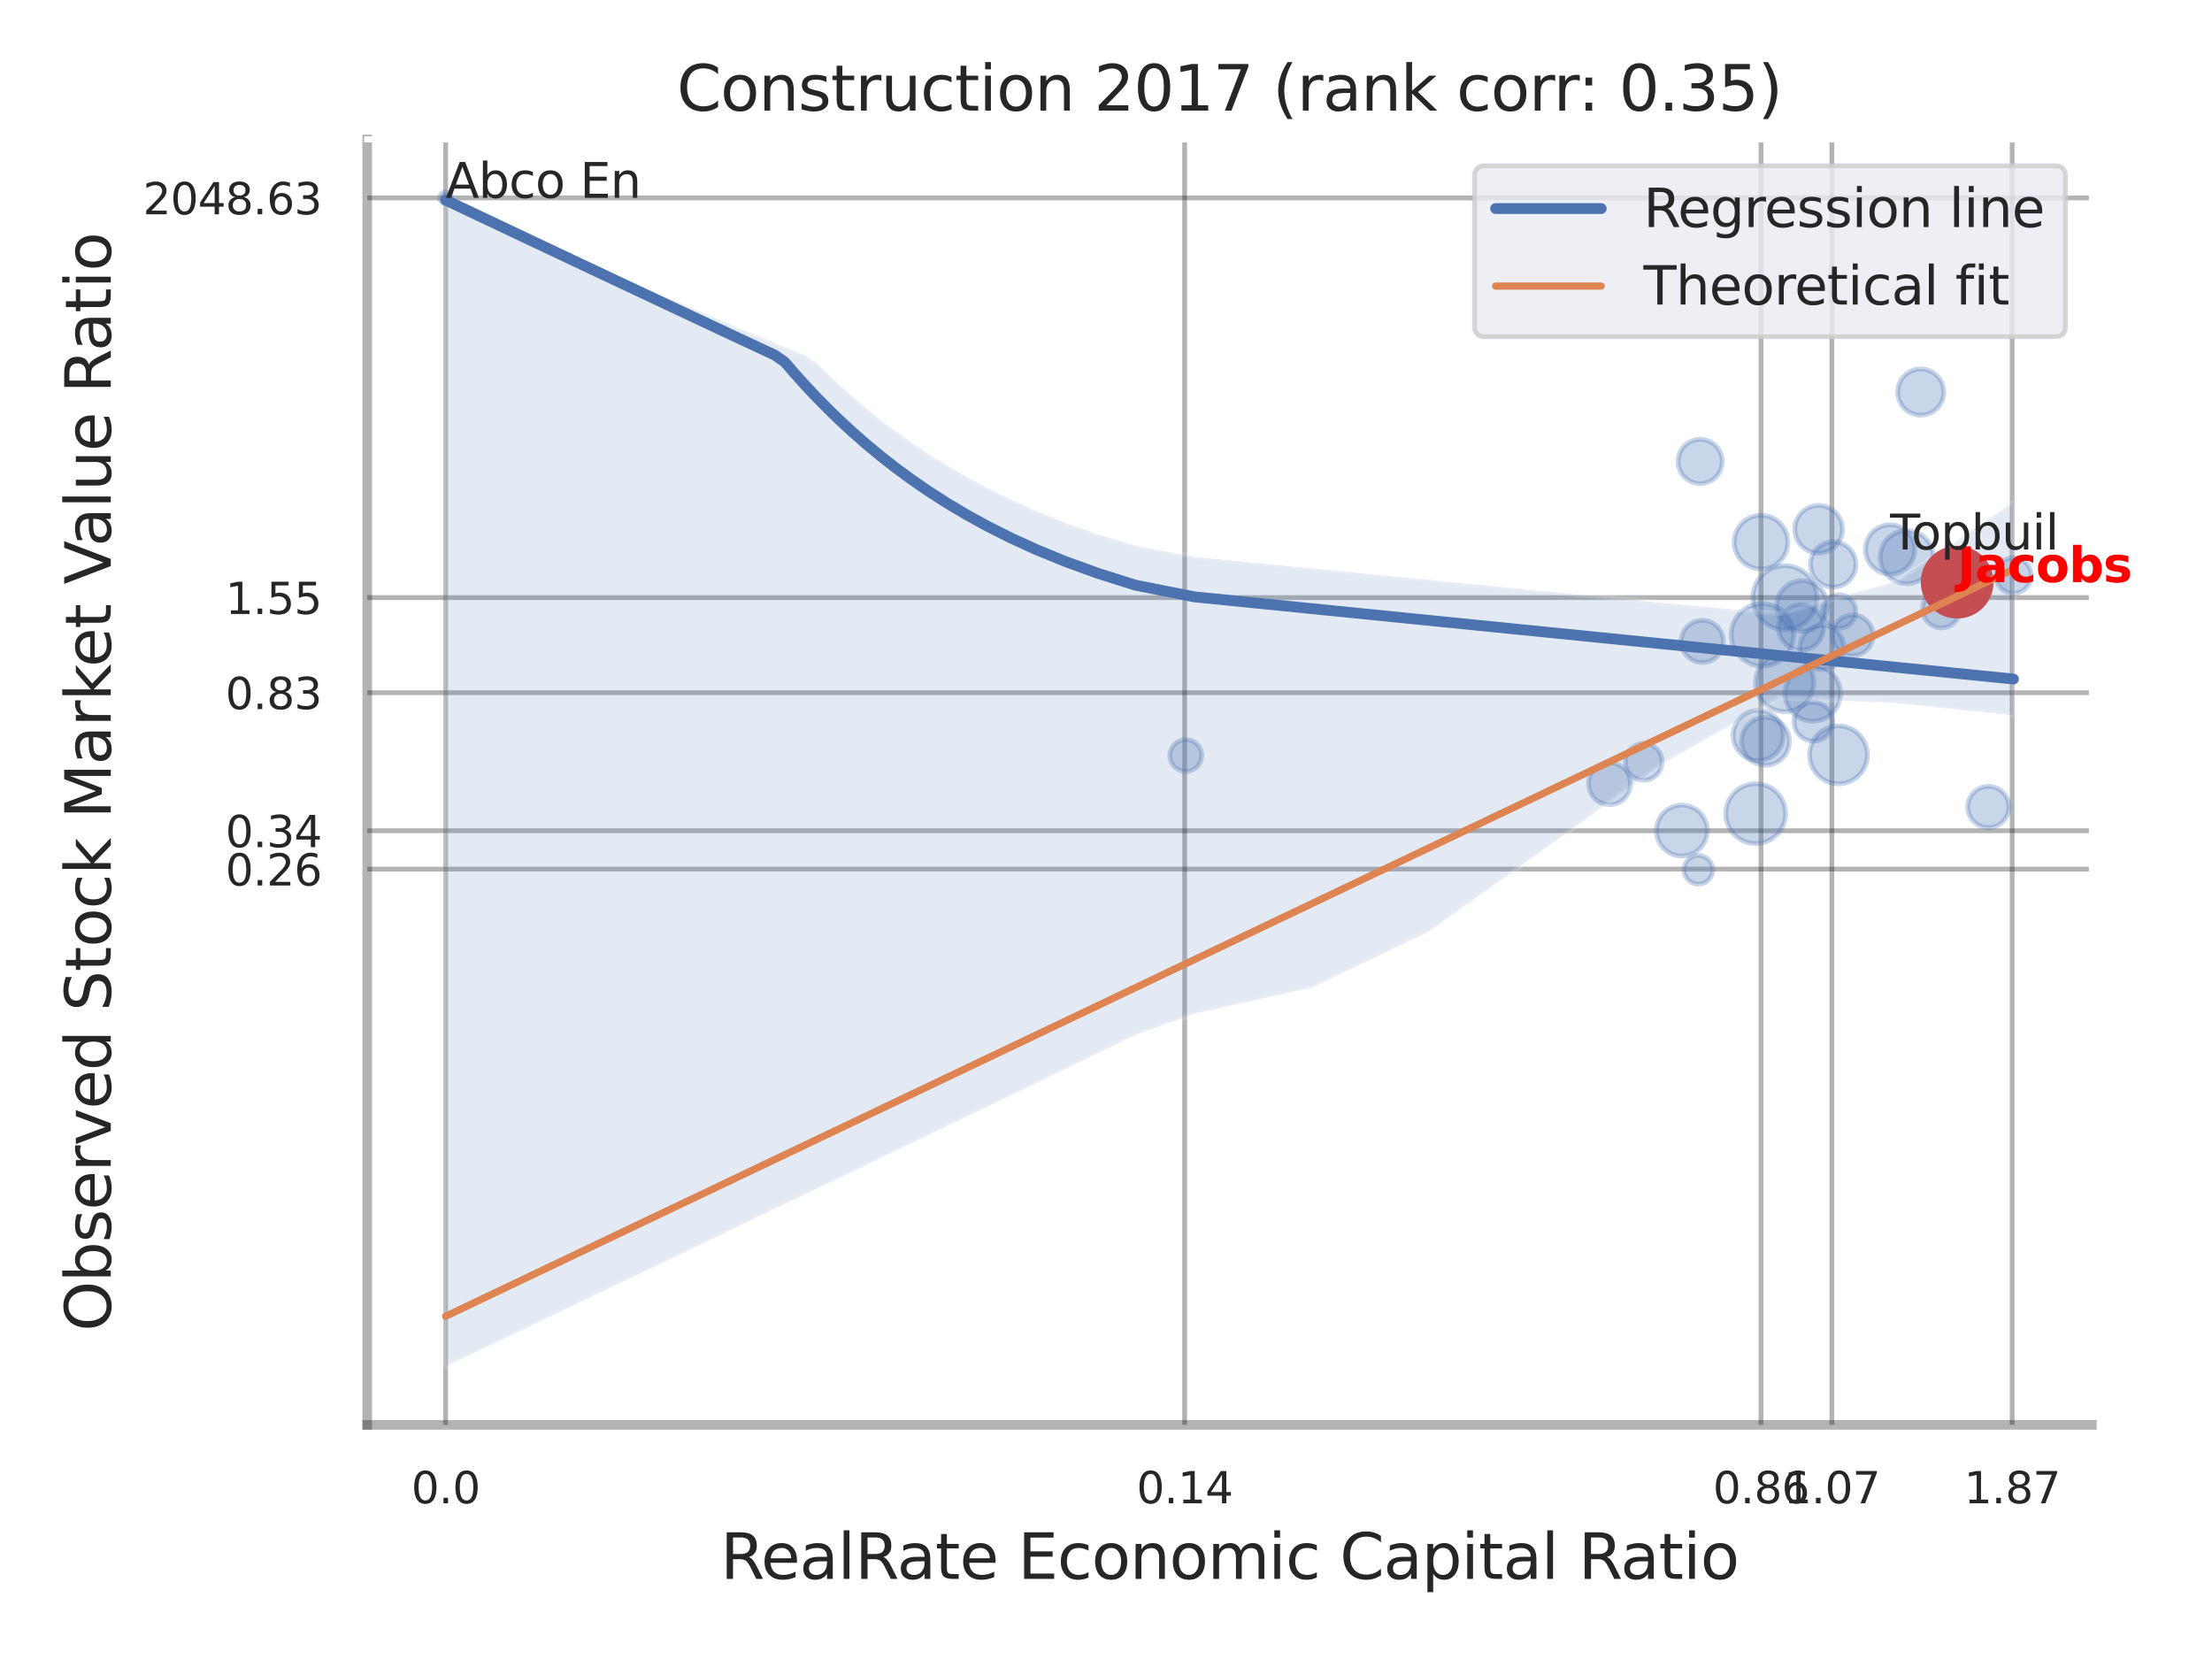 <?xml version="1.0" encoding="utf-8" standalone="no"?>
<!DOCTYPE svg PUBLIC "-//W3C//DTD SVG 1.1//EN"
  "http://www.w3.org/Graphics/SVG/1.1/DTD/svg11.dtd">
<svg xmlns:xlink="http://www.w3.org/1999/xlink" width="460.8pt" height="345.6pt" viewBox="0 0 460.8 345.6" xmlns="http://www.w3.org/2000/svg" version="1.1">
 <defs>
  <style type="text/css">*{stroke-linejoin: round; stroke-linecap: butt}</style>
 </defs>
 <g id="figure_1">
  <g id="patch_1">
   <path d="M 0 345.6 
L 460.8 345.6 
L 460.8 0 
L 0 0 
z
" style="fill: #ffffff"/>
  </g>
  <g id="axes_1">
   <g id="patch_2">
    <path d="M 76.5 296.82 
L 435.775 296.82 
L 435.775 29.04 
L 76.5 29.04 
z
" style="fill: #ffffff"/>
   </g>
   <g id="matplotlib.axis_1">
    <g id="xtick_1">
     <g id="line2d_1">
      <path d="M 92.831 296.82 
L 92.831 29.04 
" clip-path="url(#p83aba4b1ed)" style="fill: none; stroke: #000000; stroke-opacity: 0.3; stroke-linecap: round"/>
     </g>
     <g id="text_1">
      <!-- 0.0 -->
      <g style="fill: #262626" transform="translate(85.675 313.159) scale(0.09 -0.09)">
       <defs>
        <path id="DejaVuSans-30" d="M 2034 4250 
Q 1547 4250 1301 3770 
Q 1056 3291 1056 2328 
Q 1056 1369 1301 889 
Q 1547 409 2034 409 
Q 2525 409 2770 889 
Q 3016 1369 3016 2328 
Q 3016 3291 2770 3770 
Q 2525 4250 2034 4250 
z
M 2034 4750 
Q 2819 4750 3233 4129 
Q 3647 3509 3647 2328 
Q 3647 1150 3233 529 
Q 2819 -91 2034 -91 
Q 1250 -91 836 529 
Q 422 1150 422 2328 
Q 422 3509 836 4129 
Q 1250 4750 2034 4750 
z
" transform="scale(0.016)"/>
        <path id="DejaVuSans-2e" d="M 684 794 
L 1344 794 
L 1344 0 
L 684 0 
L 684 794 
z
" transform="scale(0.016)"/>
       </defs>
       <use xlink:href="#DejaVuSans-30"/>
       <use xlink:href="#DejaVuSans-2e" x="63.623"/>
       <use xlink:href="#DejaVuSans-30" x="95.41"/>
      </g>
     </g>
    </g>
    <g id="xtick_2">
     <g id="line2d_2">
      <path d="M 246.787 296.82 
L 246.787 29.04 
" clip-path="url(#p83aba4b1ed)" style="fill: none; stroke: #000000; stroke-opacity: 0.3; stroke-linecap: round"/>
     </g>
     <g id="text_2">
      <!-- 0.14 -->
      <g style="fill: #262626" transform="translate(236.767 313.159) scale(0.09 -0.09)">
       <defs>
        <path id="DejaVuSans-31" d="M 794 531 
L 1825 531 
L 1825 4091 
L 703 3866 
L 703 4441 
L 1819 4666 
L 2450 4666 
L 2450 531 
L 3481 531 
L 3481 0 
L 794 0 
L 794 531 
z
" transform="scale(0.016)"/>
        <path id="DejaVuSans-34" d="M 2419 4116 
L 825 1625 
L 2419 1625 
L 2419 4116 
z
M 2253 4666 
L 3047 4666 
L 3047 1625 
L 3713 1625 
L 3713 1100 
L 3047 1100 
L 3047 0 
L 2419 0 
L 2419 1100 
L 313 1100 
L 313 1709 
L 2253 4666 
z
" transform="scale(0.016)"/>
       </defs>
       <use xlink:href="#DejaVuSans-30"/>
       <use xlink:href="#DejaVuSans-2e" x="63.623"/>
       <use xlink:href="#DejaVuSans-31" x="95.41"/>
       <use xlink:href="#DejaVuSans-34" x="159.033"/>
      </g>
     </g>
    </g>
    <g id="xtick_3">
     <g id="line2d_3">
      <path d="M 366.852 296.82 
L 366.852 29.04 
" clip-path="url(#p83aba4b1ed)" style="fill: none; stroke: #000000; stroke-opacity: 0.3; stroke-linecap: round"/>
     </g>
     <g id="text_3">
      <!-- 0.86 -->
      <g style="fill: #262626" transform="translate(356.832 313.159) scale(0.09 -0.09)">
       <defs>
        <path id="DejaVuSans-38" d="M 2034 2216 
Q 1584 2216 1326 1975 
Q 1069 1734 1069 1313 
Q 1069 891 1326 650 
Q 1584 409 2034 409 
Q 2484 409 2743 651 
Q 3003 894 3003 1313 
Q 3003 1734 2745 1975 
Q 2488 2216 2034 2216 
z
M 1403 2484 
Q 997 2584 770 2862 
Q 544 3141 544 3541 
Q 544 4100 942 4425 
Q 1341 4750 2034 4750 
Q 2731 4750 3128 4425 
Q 3525 4100 3525 3541 
Q 3525 3141 3298 2862 
Q 3072 2584 2669 2484 
Q 3125 2378 3379 2068 
Q 3634 1759 3634 1313 
Q 3634 634 3220 271 
Q 2806 -91 2034 -91 
Q 1263 -91 848 271 
Q 434 634 434 1313 
Q 434 1759 690 2068 
Q 947 2378 1403 2484 
z
M 1172 3481 
Q 1172 3119 1398 2916 
Q 1625 2713 2034 2713 
Q 2441 2713 2670 2916 
Q 2900 3119 2900 3481 
Q 2900 3844 2670 4047 
Q 2441 4250 2034 4250 
Q 1625 4250 1398 4047 
Q 1172 3844 1172 3481 
z
" transform="scale(0.016)"/>
        <path id="DejaVuSans-36" d="M 2113 2584 
Q 1688 2584 1439 2293 
Q 1191 2003 1191 1497 
Q 1191 994 1439 701 
Q 1688 409 2113 409 
Q 2538 409 2786 701 
Q 3034 994 3034 1497 
Q 3034 2003 2786 2293 
Q 2538 2584 2113 2584 
z
M 3366 4563 
L 3366 3988 
Q 3128 4100 2886 4159 
Q 2644 4219 2406 4219 
Q 1781 4219 1451 3797 
Q 1122 3375 1075 2522 
Q 1259 2794 1537 2939 
Q 1816 3084 2150 3084 
Q 2853 3084 3261 2657 
Q 3669 2231 3669 1497 
Q 3669 778 3244 343 
Q 2819 -91 2113 -91 
Q 1303 -91 875 529 
Q 447 1150 447 2328 
Q 447 3434 972 4092 
Q 1497 4750 2381 4750 
Q 2619 4750 2861 4703 
Q 3103 4656 3366 4563 
z
" transform="scale(0.016)"/>
       </defs>
       <use xlink:href="#DejaVuSans-30"/>
       <use xlink:href="#DejaVuSans-2e" x="63.623"/>
       <use xlink:href="#DejaVuSans-38" x="95.41"/>
       <use xlink:href="#DejaVuSans-36" x="159.033"/>
      </g>
     </g>
    </g>
    <g id="xtick_4">
     <g id="line2d_4">
      <path d="M 381.609 296.82 
L 381.609 29.04 
" clip-path="url(#p83aba4b1ed)" style="fill: none; stroke: #000000; stroke-opacity: 0.3; stroke-linecap: round"/>
     </g>
     <g id="text_4">
      <!-- 1.07 -->
      <g style="fill: #262626" transform="translate(371.589 313.159) scale(0.09 -0.09)">
       <defs>
        <path id="DejaVuSans-37" d="M 525 4666 
L 3525 4666 
L 3525 4397 
L 1831 0 
L 1172 0 
L 2766 4134 
L 525 4134 
L 525 4666 
z
" transform="scale(0.016)"/>
       </defs>
       <use xlink:href="#DejaVuSans-31"/>
       <use xlink:href="#DejaVuSans-2e" x="63.623"/>
       <use xlink:href="#DejaVuSans-30" x="95.41"/>
       <use xlink:href="#DejaVuSans-37" x="159.033"/>
      </g>
     </g>
    </g>
    <g id="xtick_5">
     <g id="line2d_5">
      <path d="M 419.171 296.82 
L 419.171 29.04 
" clip-path="url(#p83aba4b1ed)" style="fill: none; stroke: #000000; stroke-opacity: 0.3; stroke-linecap: round"/>
     </g>
     <g id="text_5">
      <!-- 1.87 -->
      <g style="fill: #262626" transform="translate(409.151 313.159) scale(0.09 -0.09)">
       <use xlink:href="#DejaVuSans-31"/>
       <use xlink:href="#DejaVuSans-2e" x="63.623"/>
       <use xlink:href="#DejaVuSans-38" x="95.41"/>
       <use xlink:href="#DejaVuSans-37" x="159.033"/>
      </g>
     </g>
    </g>
    <g id="xtick_6"/>
    <g id="xtick_7"/>
    <g id="xtick_8"/>
    <g id="text_6">
     <!-- RealRate Economic Capital Ratio -->
     <g style="fill: #262626" transform="translate(150.084 328.908) scale(0.13 -0.13)">
      <defs>
       <path id="DejaVuSans-52" d="M 2841 2188 
Q 3044 2119 3236 1894 
Q 3428 1669 3622 1275 
L 4263 0 
L 3584 0 
L 2988 1197 
Q 2756 1666 2539 1819 
Q 2322 1972 1947 1972 
L 1259 1972 
L 1259 0 
L 628 0 
L 628 4666 
L 2053 4666 
Q 2853 4666 3247 4331 
Q 3641 3997 3641 3322 
Q 3641 2881 3436 2590 
Q 3231 2300 2841 2188 
z
M 1259 4147 
L 1259 2491 
L 2053 2491 
Q 2509 2491 2742 2702 
Q 2975 2913 2975 3322 
Q 2975 3731 2742 3939 
Q 2509 4147 2053 4147 
L 1259 4147 
z
" transform="scale(0.016)"/>
       <path id="DejaVuSans-65" d="M 3597 1894 
L 3597 1613 
L 953 1613 
Q 991 1019 1311 708 
Q 1631 397 2203 397 
Q 2534 397 2845 478 
Q 3156 559 3463 722 
L 3463 178 
Q 3153 47 2828 -22 
Q 2503 -91 2169 -91 
Q 1331 -91 842 396 
Q 353 884 353 1716 
Q 353 2575 817 3079 
Q 1281 3584 2069 3584 
Q 2775 3584 3186 3129 
Q 3597 2675 3597 1894 
z
M 3022 2063 
Q 3016 2534 2758 2815 
Q 2500 3097 2075 3097 
Q 1594 3097 1305 2825 
Q 1016 2553 972 2059 
L 3022 2063 
z
" transform="scale(0.016)"/>
       <path id="DejaVuSans-61" d="M 2194 1759 
Q 1497 1759 1228 1600 
Q 959 1441 959 1056 
Q 959 750 1161 570 
Q 1363 391 1709 391 
Q 2188 391 2477 730 
Q 2766 1069 2766 1631 
L 2766 1759 
L 2194 1759 
z
M 3341 1997 
L 3341 0 
L 2766 0 
L 2766 531 
Q 2569 213 2275 61 
Q 1981 -91 1556 -91 
Q 1019 -91 701 211 
Q 384 513 384 1019 
Q 384 1609 779 1909 
Q 1175 2209 1959 2209 
L 2766 2209 
L 2766 2266 
Q 2766 2663 2505 2880 
Q 2244 3097 1772 3097 
Q 1472 3097 1187 3025 
Q 903 2953 641 2809 
L 641 3341 
Q 956 3463 1253 3523 
Q 1550 3584 1831 3584 
Q 2591 3584 2966 3190 
Q 3341 2797 3341 1997 
z
" transform="scale(0.016)"/>
       <path id="DejaVuSans-6c" d="M 603 4863 
L 1178 4863 
L 1178 0 
L 603 0 
L 603 4863 
z
" transform="scale(0.016)"/>
       <path id="DejaVuSans-74" d="M 1172 4494 
L 1172 3500 
L 2356 3500 
L 2356 3053 
L 1172 3053 
L 1172 1153 
Q 1172 725 1289 603 
Q 1406 481 1766 481 
L 2356 481 
L 2356 0 
L 1766 0 
Q 1100 0 847 248 
Q 594 497 594 1153 
L 594 3053 
L 172 3053 
L 172 3500 
L 594 3500 
L 594 4494 
L 1172 4494 
z
" transform="scale(0.016)"/>
       <path id="DejaVuSans-20" transform="scale(0.016)"/>
       <path id="DejaVuSans-45" d="M 628 4666 
L 3578 4666 
L 3578 4134 
L 1259 4134 
L 1259 2753 
L 3481 2753 
L 3481 2222 
L 1259 2222 
L 1259 531 
L 3634 531 
L 3634 0 
L 628 0 
L 628 4666 
z
" transform="scale(0.016)"/>
       <path id="DejaVuSans-63" d="M 3122 3366 
L 3122 2828 
Q 2878 2963 2633 3030 
Q 2388 3097 2138 3097 
Q 1578 3097 1268 2742 
Q 959 2388 959 1747 
Q 959 1106 1268 751 
Q 1578 397 2138 397 
Q 2388 397 2633 464 
Q 2878 531 3122 666 
L 3122 134 
Q 2881 22 2623 -34 
Q 2366 -91 2075 -91 
Q 1284 -91 818 406 
Q 353 903 353 1747 
Q 353 2603 823 3093 
Q 1294 3584 2113 3584 
Q 2378 3584 2631 3529 
Q 2884 3475 3122 3366 
z
" transform="scale(0.016)"/>
       <path id="DejaVuSans-6f" d="M 1959 3097 
Q 1497 3097 1228 2736 
Q 959 2375 959 1747 
Q 959 1119 1226 758 
Q 1494 397 1959 397 
Q 2419 397 2687 759 
Q 2956 1122 2956 1747 
Q 2956 2369 2687 2733 
Q 2419 3097 1959 3097 
z
M 1959 3584 
Q 2709 3584 3137 3096 
Q 3566 2609 3566 1747 
Q 3566 888 3137 398 
Q 2709 -91 1959 -91 
Q 1206 -91 779 398 
Q 353 888 353 1747 
Q 353 2609 779 3096 
Q 1206 3584 1959 3584 
z
" transform="scale(0.016)"/>
       <path id="DejaVuSans-6e" d="M 3513 2113 
L 3513 0 
L 2938 0 
L 2938 2094 
Q 2938 2591 2744 2837 
Q 2550 3084 2163 3084 
Q 1697 3084 1428 2787 
Q 1159 2491 1159 1978 
L 1159 0 
L 581 0 
L 581 3500 
L 1159 3500 
L 1159 2956 
Q 1366 3272 1645 3428 
Q 1925 3584 2291 3584 
Q 2894 3584 3203 3211 
Q 3513 2838 3513 2113 
z
" transform="scale(0.016)"/>
       <path id="DejaVuSans-6d" d="M 3328 2828 
Q 3544 3216 3844 3400 
Q 4144 3584 4550 3584 
Q 5097 3584 5394 3201 
Q 5691 2819 5691 2113 
L 5691 0 
L 5113 0 
L 5113 2094 
Q 5113 2597 4934 2840 
Q 4756 3084 4391 3084 
Q 3944 3084 3684 2787 
Q 3425 2491 3425 1978 
L 3425 0 
L 2847 0 
L 2847 2094 
Q 2847 2600 2669 2842 
Q 2491 3084 2119 3084 
Q 1678 3084 1418 2786 
Q 1159 2488 1159 1978 
L 1159 0 
L 581 0 
L 581 3500 
L 1159 3500 
L 1159 2956 
Q 1356 3278 1631 3431 
Q 1906 3584 2284 3584 
Q 2666 3584 2933 3390 
Q 3200 3197 3328 2828 
z
" transform="scale(0.016)"/>
       <path id="DejaVuSans-69" d="M 603 3500 
L 1178 3500 
L 1178 0 
L 603 0 
L 603 3500 
z
M 603 4863 
L 1178 4863 
L 1178 4134 
L 603 4134 
L 603 4863 
z
" transform="scale(0.016)"/>
       <path id="DejaVuSans-43" d="M 4122 4306 
L 4122 3641 
Q 3803 3938 3442 4084 
Q 3081 4231 2675 4231 
Q 1875 4231 1450 3742 
Q 1025 3253 1025 2328 
Q 1025 1406 1450 917 
Q 1875 428 2675 428 
Q 3081 428 3442 575 
Q 3803 722 4122 1019 
L 4122 359 
Q 3791 134 3420 21 
Q 3050 -91 2638 -91 
Q 1578 -91 968 557 
Q 359 1206 359 2328 
Q 359 3453 968 4101 
Q 1578 4750 2638 4750 
Q 3056 4750 3426 4639 
Q 3797 4528 4122 4306 
z
" transform="scale(0.016)"/>
       <path id="DejaVuSans-70" d="M 1159 525 
L 1159 -1331 
L 581 -1331 
L 581 3500 
L 1159 3500 
L 1159 2969 
Q 1341 3281 1617 3432 
Q 1894 3584 2278 3584 
Q 2916 3584 3314 3078 
Q 3713 2572 3713 1747 
Q 3713 922 3314 415 
Q 2916 -91 2278 -91 
Q 1894 -91 1617 61 
Q 1341 213 1159 525 
z
M 3116 1747 
Q 3116 2381 2855 2742 
Q 2594 3103 2138 3103 
Q 1681 3103 1420 2742 
Q 1159 2381 1159 1747 
Q 1159 1113 1420 752 
Q 1681 391 2138 391 
Q 2594 391 2855 752 
Q 3116 1113 3116 1747 
z
" transform="scale(0.016)"/>
      </defs>
      <use xlink:href="#DejaVuSans-52"/>
      <use xlink:href="#DejaVuSans-65" x="64.982"/>
      <use xlink:href="#DejaVuSans-61" x="126.506"/>
      <use xlink:href="#DejaVuSans-6c" x="187.785"/>
      <use xlink:href="#DejaVuSans-52" x="215.568"/>
      <use xlink:href="#DejaVuSans-61" x="282.801"/>
      <use xlink:href="#DejaVuSans-74" x="344.08"/>
      <use xlink:href="#DejaVuSans-65" x="383.289"/>
      <use xlink:href="#DejaVuSans-20" x="444.812"/>
      <use xlink:href="#DejaVuSans-45" x="476.6"/>
      <use xlink:href="#DejaVuSans-63" x="539.783"/>
      <use xlink:href="#DejaVuSans-6f" x="594.764"/>
      <use xlink:href="#DejaVuSans-6e" x="655.945"/>
      <use xlink:href="#DejaVuSans-6f" x="719.324"/>
      <use xlink:href="#DejaVuSans-6d" x="780.506"/>
      <use xlink:href="#DejaVuSans-69" x="877.918"/>
      <use xlink:href="#DejaVuSans-63" x="905.701"/>
      <use xlink:href="#DejaVuSans-20" x="960.682"/>
      <use xlink:href="#DejaVuSans-43" x="992.469"/>
      <use xlink:href="#DejaVuSans-61" x="1062.293"/>
      <use xlink:href="#DejaVuSans-70" x="1123.572"/>
      <use xlink:href="#DejaVuSans-69" x="1187.049"/>
      <use xlink:href="#DejaVuSans-74" x="1214.832"/>
      <use xlink:href="#DejaVuSans-61" x="1254.041"/>
      <use xlink:href="#DejaVuSans-6c" x="1315.32"/>
      <use xlink:href="#DejaVuSans-20" x="1343.104"/>
      <use xlink:href="#DejaVuSans-52" x="1374.891"/>
      <use xlink:href="#DejaVuSans-61" x="1442.123"/>
      <use xlink:href="#DejaVuSans-74" x="1503.402"/>
      <use xlink:href="#DejaVuSans-69" x="1542.611"/>
      <use xlink:href="#DejaVuSans-6f" x="1570.395"/>
     </g>
    </g>
   </g>
   <g id="matplotlib.axis_2">
    <g id="ytick_1">
     <g id="line2d_6">
      <path d="M 76.5 181.049 
L 435.775 181.049 
" clip-path="url(#p83aba4b1ed)" style="fill: none; stroke: #000000; stroke-opacity: 0.3; stroke-linecap: round"/>
     </g>
     <g id="text_7">
      <!-- 0.26 -->
      <g style="fill: #262626" transform="translate(46.961 184.468) scale(0.09 -0.09)">
       <defs>
        <path id="DejaVuSans-32" d="M 1228 531 
L 3431 531 
L 3431 0 
L 469 0 
L 469 531 
Q 828 903 1448 1529 
Q 2069 2156 2228 2338 
Q 2531 2678 2651 2914 
Q 2772 3150 2772 3378 
Q 2772 3750 2511 3984 
Q 2250 4219 1831 4219 
Q 1534 4219 1204 4116 
Q 875 4013 500 3803 
L 500 4441 
Q 881 4594 1212 4672 
Q 1544 4750 1819 4750 
Q 2544 4750 2975 4387 
Q 3406 4025 3406 3419 
Q 3406 3131 3298 2873 
Q 3191 2616 2906 2266 
Q 2828 2175 2409 1742 
Q 1991 1309 1228 531 
z
" transform="scale(0.016)"/>
       </defs>
       <use xlink:href="#DejaVuSans-30"/>
       <use xlink:href="#DejaVuSans-2e" x="63.623"/>
       <use xlink:href="#DejaVuSans-32" x="95.41"/>
       <use xlink:href="#DejaVuSans-36" x="159.033"/>
      </g>
     </g>
    </g>
    <g id="ytick_2">
     <g id="line2d_7">
      <path d="M 76.5 173.06 
L 435.775 173.06 
" clip-path="url(#p83aba4b1ed)" style="fill: none; stroke: #000000; stroke-opacity: 0.3; stroke-linecap: round"/>
     </g>
     <g id="text_8">
      <!-- 0.34 -->
      <g style="fill: #262626" transform="translate(46.961 176.48) scale(0.09 -0.09)">
       <defs>
        <path id="DejaVuSans-33" d="M 2597 2516 
Q 3050 2419 3304 2112 
Q 3559 1806 3559 1356 
Q 3559 666 3084 287 
Q 2609 -91 1734 -91 
Q 1441 -91 1130 -33 
Q 819 25 488 141 
L 488 750 
Q 750 597 1062 519 
Q 1375 441 1716 441 
Q 2309 441 2620 675 
Q 2931 909 2931 1356 
Q 2931 1769 2642 2001 
Q 2353 2234 1838 2234 
L 1294 2234 
L 1294 2753 
L 1863 2753 
Q 2328 2753 2575 2939 
Q 2822 3125 2822 3475 
Q 2822 3834 2567 4026 
Q 2313 4219 1838 4219 
Q 1578 4219 1281 4162 
Q 984 4106 628 3988 
L 628 4550 
Q 988 4650 1302 4700 
Q 1616 4750 1894 4750 
Q 2613 4750 3031 4423 
Q 3450 4097 3450 3541 
Q 3450 3153 3228 2886 
Q 3006 2619 2597 2516 
z
" transform="scale(0.016)"/>
       </defs>
       <use xlink:href="#DejaVuSans-30"/>
       <use xlink:href="#DejaVuSans-2e" x="63.623"/>
       <use xlink:href="#DejaVuSans-33" x="95.41"/>
       <use xlink:href="#DejaVuSans-34" x="159.033"/>
      </g>
     </g>
    </g>
    <g id="ytick_3">
     <g id="line2d_8">
      <path d="M 76.5 144.302 
L 435.775 144.302 
" clip-path="url(#p83aba4b1ed)" style="fill: none; stroke: #000000; stroke-opacity: 0.3; stroke-linecap: round"/>
     </g>
     <g id="text_9">
      <!-- 0.83 -->
      <g style="fill: #262626" transform="translate(46.961 147.721) scale(0.09 -0.09)">
       <use xlink:href="#DejaVuSans-30"/>
       <use xlink:href="#DejaVuSans-2e" x="63.623"/>
       <use xlink:href="#DejaVuSans-38" x="95.41"/>
       <use xlink:href="#DejaVuSans-33" x="159.033"/>
      </g>
     </g>
    </g>
    <g id="ytick_4">
     <g id="line2d_9">
      <path d="M 76.5 124.49 
L 435.775 124.49 
" clip-path="url(#p83aba4b1ed)" style="fill: none; stroke: #000000; stroke-opacity: 0.3; stroke-linecap: round"/>
     </g>
     <g id="text_10">
      <!-- 1.55 -->
      <g style="fill: #262626" transform="translate(46.961 127.909) scale(0.09 -0.09)">
       <defs>
        <path id="DejaVuSans-35" d="M 691 4666 
L 3169 4666 
L 3169 4134 
L 1269 4134 
L 1269 2991 
Q 1406 3038 1543 3061 
Q 1681 3084 1819 3084 
Q 2600 3084 3056 2656 
Q 3513 2228 3513 1497 
Q 3513 744 3044 326 
Q 2575 -91 1722 -91 
Q 1428 -91 1123 -41 
Q 819 9 494 109 
L 494 744 
Q 775 591 1075 516 
Q 1375 441 1709 441 
Q 2250 441 2565 725 
Q 2881 1009 2881 1497 
Q 2881 1984 2565 2268 
Q 2250 2553 1709 2553 
Q 1456 2553 1204 2497 
Q 953 2441 691 2322 
L 691 4666 
z
" transform="scale(0.016)"/>
       </defs>
       <use xlink:href="#DejaVuSans-31"/>
       <use xlink:href="#DejaVuSans-2e" x="63.623"/>
       <use xlink:href="#DejaVuSans-35" x="95.41"/>
       <use xlink:href="#DejaVuSans-35" x="159.033"/>
      </g>
     </g>
    </g>
    <g id="ytick_5">
     <g id="line2d_10">
      <path d="M 76.5 41.228 
L 435.775 41.228 
" clip-path="url(#p83aba4b1ed)" style="fill: none; stroke: #000000; stroke-opacity: 0.3; stroke-linecap: round"/>
     </g>
     <g id="text_11">
      <!-- 2048.63 -->
      <g style="fill: #262626" transform="translate(29.782 44.647) scale(0.09 -0.09)">
       <use xlink:href="#DejaVuSans-32"/>
       <use xlink:href="#DejaVuSans-30" x="63.623"/>
       <use xlink:href="#DejaVuSans-34" x="127.246"/>
       <use xlink:href="#DejaVuSans-38" x="190.869"/>
       <use xlink:href="#DejaVuSans-2e" x="254.492"/>
       <use xlink:href="#DejaVuSans-36" x="286.279"/>
       <use xlink:href="#DejaVuSans-33" x="349.902"/>
      </g>
     </g>
    </g>
    <g id="ytick_6"/>
    <g id="ytick_7"/>
    <g id="ytick_8"/>
    <g id="ytick_9"/>
    <g id="ytick_10"/>
    <g id="text_12">
     <!-- Observed Stock Market Value Ratio -->
     <g style="fill: #262626" transform="translate(23.079 277.332) rotate(-90) scale(0.13 -0.13)">
      <defs>
       <path id="DejaVuSans-4f" d="M 2522 4238 
Q 1834 4238 1429 3725 
Q 1025 3213 1025 2328 
Q 1025 1447 1429 934 
Q 1834 422 2522 422 
Q 3209 422 3611 934 
Q 4013 1447 4013 2328 
Q 4013 3213 3611 3725 
Q 3209 4238 2522 4238 
z
M 2522 4750 
Q 3503 4750 4090 4092 
Q 4678 3434 4678 2328 
Q 4678 1225 4090 567 
Q 3503 -91 2522 -91 
Q 1538 -91 948 565 
Q 359 1222 359 2328 
Q 359 3434 948 4092 
Q 1538 4750 2522 4750 
z
" transform="scale(0.016)"/>
       <path id="DejaVuSans-62" d="M 3116 1747 
Q 3116 2381 2855 2742 
Q 2594 3103 2138 3103 
Q 1681 3103 1420 2742 
Q 1159 2381 1159 1747 
Q 1159 1113 1420 752 
Q 1681 391 2138 391 
Q 2594 391 2855 752 
Q 3116 1113 3116 1747 
z
M 1159 2969 
Q 1341 3281 1617 3432 
Q 1894 3584 2278 3584 
Q 2916 3584 3314 3078 
Q 3713 2572 3713 1747 
Q 3713 922 3314 415 
Q 2916 -91 2278 -91 
Q 1894 -91 1617 61 
Q 1341 213 1159 525 
L 1159 0 
L 581 0 
L 581 4863 
L 1159 4863 
L 1159 2969 
z
" transform="scale(0.016)"/>
       <path id="DejaVuSans-73" d="M 2834 3397 
L 2834 2853 
Q 2591 2978 2328 3040 
Q 2066 3103 1784 3103 
Q 1356 3103 1142 2972 
Q 928 2841 928 2578 
Q 928 2378 1081 2264 
Q 1234 2150 1697 2047 
L 1894 2003 
Q 2506 1872 2764 1633 
Q 3022 1394 3022 966 
Q 3022 478 2636 193 
Q 2250 -91 1575 -91 
Q 1294 -91 989 -36 
Q 684 19 347 128 
L 347 722 
Q 666 556 975 473 
Q 1284 391 1588 391 
Q 1994 391 2212 530 
Q 2431 669 2431 922 
Q 2431 1156 2273 1281 
Q 2116 1406 1581 1522 
L 1381 1569 
Q 847 1681 609 1914 
Q 372 2147 372 2553 
Q 372 3047 722 3315 
Q 1072 3584 1716 3584 
Q 2034 3584 2315 3537 
Q 2597 3491 2834 3397 
z
" transform="scale(0.016)"/>
       <path id="DejaVuSans-72" d="M 2631 2963 
Q 2534 3019 2420 3045 
Q 2306 3072 2169 3072 
Q 1681 3072 1420 2755 
Q 1159 2438 1159 1844 
L 1159 0 
L 581 0 
L 581 3500 
L 1159 3500 
L 1159 2956 
Q 1341 3275 1631 3429 
Q 1922 3584 2338 3584 
Q 2397 3584 2469 3576 
Q 2541 3569 2628 3553 
L 2631 2963 
z
" transform="scale(0.016)"/>
       <path id="DejaVuSans-76" d="M 191 3500 
L 800 3500 
L 1894 563 
L 2988 3500 
L 3597 3500 
L 2284 0 
L 1503 0 
L 191 3500 
z
" transform="scale(0.016)"/>
       <path id="DejaVuSans-64" d="M 2906 2969 
L 2906 4863 
L 3481 4863 
L 3481 0 
L 2906 0 
L 2906 525 
Q 2725 213 2448 61 
Q 2172 -91 1784 -91 
Q 1150 -91 751 415 
Q 353 922 353 1747 
Q 353 2572 751 3078 
Q 1150 3584 1784 3584 
Q 2172 3584 2448 3432 
Q 2725 3281 2906 2969 
z
M 947 1747 
Q 947 1113 1208 752 
Q 1469 391 1925 391 
Q 2381 391 2643 752 
Q 2906 1113 2906 1747 
Q 2906 2381 2643 2742 
Q 2381 3103 1925 3103 
Q 1469 3103 1208 2742 
Q 947 2381 947 1747 
z
" transform="scale(0.016)"/>
       <path id="DejaVuSans-53" d="M 3425 4513 
L 3425 3897 
Q 3066 4069 2747 4153 
Q 2428 4238 2131 4238 
Q 1616 4238 1336 4038 
Q 1056 3838 1056 3469 
Q 1056 3159 1242 3001 
Q 1428 2844 1947 2747 
L 2328 2669 
Q 3034 2534 3370 2195 
Q 3706 1856 3706 1288 
Q 3706 609 3251 259 
Q 2797 -91 1919 -91 
Q 1588 -91 1214 -16 
Q 841 59 441 206 
L 441 856 
Q 825 641 1194 531 
Q 1563 422 1919 422 
Q 2459 422 2753 634 
Q 3047 847 3047 1241 
Q 3047 1584 2836 1778 
Q 2625 1972 2144 2069 
L 1759 2144 
Q 1053 2284 737 2584 
Q 422 2884 422 3419 
Q 422 4038 858 4394 
Q 1294 4750 2059 4750 
Q 2388 4750 2728 4690 
Q 3069 4631 3425 4513 
z
" transform="scale(0.016)"/>
       <path id="DejaVuSans-6b" d="M 581 4863 
L 1159 4863 
L 1159 1991 
L 2875 3500 
L 3609 3500 
L 1753 1863 
L 3688 0 
L 2938 0 
L 1159 1709 
L 1159 0 
L 581 0 
L 581 4863 
z
" transform="scale(0.016)"/>
       <path id="DejaVuSans-4d" d="M 628 4666 
L 1569 4666 
L 2759 1491 
L 3956 4666 
L 4897 4666 
L 4897 0 
L 4281 0 
L 4281 4097 
L 3078 897 
L 2444 897 
L 1241 4097 
L 1241 0 
L 628 0 
L 628 4666 
z
" transform="scale(0.016)"/>
       <path id="DejaVuSans-56" d="M 1831 0 
L 50 4666 
L 709 4666 
L 2188 738 
L 3669 4666 
L 4325 4666 
L 2547 0 
L 1831 0 
z
" transform="scale(0.016)"/>
       <path id="DejaVuSans-75" d="M 544 1381 
L 544 3500 
L 1119 3500 
L 1119 1403 
Q 1119 906 1312 657 
Q 1506 409 1894 409 
Q 2359 409 2629 706 
Q 2900 1003 2900 1516 
L 2900 3500 
L 3475 3500 
L 3475 0 
L 2900 0 
L 2900 538 
Q 2691 219 2414 64 
Q 2138 -91 1772 -91 
Q 1169 -91 856 284 
Q 544 659 544 1381 
z
M 1991 3584 
L 1991 3584 
z
" transform="scale(0.016)"/>
      </defs>
      <use xlink:href="#DejaVuSans-4f"/>
      <use xlink:href="#DejaVuSans-62" x="78.711"/>
      <use xlink:href="#DejaVuSans-73" x="142.188"/>
      <use xlink:href="#DejaVuSans-65" x="194.287"/>
      <use xlink:href="#DejaVuSans-72" x="255.811"/>
      <use xlink:href="#DejaVuSans-76" x="296.924"/>
      <use xlink:href="#DejaVuSans-65" x="356.104"/>
      <use xlink:href="#DejaVuSans-64" x="417.627"/>
      <use xlink:href="#DejaVuSans-20" x="481.104"/>
      <use xlink:href="#DejaVuSans-53" x="512.891"/>
      <use xlink:href="#DejaVuSans-74" x="576.367"/>
      <use xlink:href="#DejaVuSans-6f" x="615.576"/>
      <use xlink:href="#DejaVuSans-63" x="676.758"/>
      <use xlink:href="#DejaVuSans-6b" x="731.738"/>
      <use xlink:href="#DejaVuSans-20" x="789.648"/>
      <use xlink:href="#DejaVuSans-4d" x="821.436"/>
      <use xlink:href="#DejaVuSans-61" x="907.715"/>
      <use xlink:href="#DejaVuSans-72" x="968.994"/>
      <use xlink:href="#DejaVuSans-6b" x="1010.107"/>
      <use xlink:href="#DejaVuSans-65" x="1064.393"/>
      <use xlink:href="#DejaVuSans-74" x="1125.916"/>
      <use xlink:href="#DejaVuSans-20" x="1165.125"/>
      <use xlink:href="#DejaVuSans-56" x="1196.912"/>
      <use xlink:href="#DejaVuSans-61" x="1257.57"/>
      <use xlink:href="#DejaVuSans-6c" x="1318.85"/>
      <use xlink:href="#DejaVuSans-75" x="1346.633"/>
      <use xlink:href="#DejaVuSans-65" x="1410.012"/>
      <use xlink:href="#DejaVuSans-20" x="1471.535"/>
      <use xlink:href="#DejaVuSans-52" x="1503.322"/>
      <use xlink:href="#DejaVuSans-61" x="1570.555"/>
      <use xlink:href="#DejaVuSans-74" x="1631.834"/>
      <use xlink:href="#DejaVuSans-69" x="1671.043"/>
      <use xlink:href="#DejaVuSans-6f" x="1698.826"/>
     </g>
    </g>
   </g>
   <g id="PathCollection_1">
    <path d="M 367.147 138.765 
C 368.875 138.765 370.533 138.079 371.755 136.857 
C 372.977 135.635 373.663 133.977 373.663 132.249 
C 373.663 130.521 372.977 128.863 371.755 127.641 
C 370.533 126.419 368.875 125.732 367.147 125.732 
C 365.419 125.732 363.761 126.419 362.539 127.641 
C 361.317 128.863 360.631 130.521 360.631 132.249 
C 360.631 133.977 361.317 135.635 362.539 136.857 
C 363.761 138.079 365.419 138.765 367.147 138.765 
z
" clip-path="url(#p83aba4b1ed)" style="fill: #4c72b0; fill-opacity: 0.3; stroke: #4c72b0; stroke-opacity: 0.3"/>
    <path d="M 407.712 128.343 
C 409.587 128.343 411.386 127.598 412.712 126.272 
C 414.038 124.946 414.783 123.147 414.783 121.272 
C 414.783 119.397 414.038 117.598 412.712 116.272 
C 411.386 114.946 409.587 114.201 407.712 114.201 
C 405.836 114.201 404.038 114.946 402.712 116.272 
C 401.386 117.598 400.641 119.397 400.641 121.272 
C 400.641 123.147 401.386 124.946 402.712 126.272 
C 404.038 127.598 405.836 128.343 407.712 128.343 
z
" clip-path="url(#p83aba4b1ed)" style="fill: #4c72b0; fill-opacity: 0.3; stroke: #4c72b0; stroke-opacity: 0.3"/>
    <path d="M 366.849 118.532 
C 368.331 118.532 369.754 117.943 370.802 116.894 
C 371.851 115.846 372.44 114.424 372.44 112.941 
C 372.44 111.458 371.851 110.036 370.802 108.987 
C 369.754 107.939 368.331 107.349 366.849 107.349 
C 365.366 107.349 363.943 107.939 362.895 108.987 
C 361.846 110.036 361.257 111.458 361.257 112.941 
C 361.257 114.424 361.846 115.846 362.895 116.894 
C 363.943 117.943 365.366 118.532 366.849 118.532 
z
" clip-path="url(#p83aba4b1ed)" style="fill: #4c72b0; fill-opacity: 0.3; stroke: #4c72b0; stroke-opacity: 0.3"/>
    <path d="M 365.741 175.722 
C 367.394 175.722 368.979 175.065 370.148 173.897 
C 371.316 172.728 371.973 171.143 371.973 169.49 
C 371.973 167.838 371.316 166.253 370.148 165.084 
C 368.979 163.915 367.394 163.259 365.741 163.259 
C 364.089 163.259 362.503 163.915 361.335 165.084 
C 360.166 166.253 359.51 167.838 359.51 169.49 
C 359.51 171.143 360.166 172.728 361.335 173.897 
C 362.503 175.065 364.089 175.722 365.741 175.722 
z
" clip-path="url(#p83aba4b1ed)" style="fill: #4c72b0; fill-opacity: 0.3; stroke: #4c72b0; stroke-opacity: 0.3"/>
    <path d="M 419.444 123.595 
C 420.427 123.595 421.37 123.205 422.065 122.509 
C 422.761 121.814 423.151 120.871 423.151 119.888 
C 423.151 118.905 422.761 117.962 422.065 117.266 
C 421.37 116.571 420.427 116.18 419.444 116.18 
C 418.461 116.18 417.518 116.571 416.822 117.266 
C 416.127 117.962 415.736 118.905 415.736 119.888 
C 415.736 120.871 416.127 121.814 416.822 122.509 
C 417.518 123.205 418.461 123.595 419.444 123.595 
z
" clip-path="url(#p83aba4b1ed)" style="fill: #4c72b0; fill-opacity: 0.3; stroke: #4c72b0; stroke-opacity: 0.3"/>
    <path d="M 383.138 130.862 
C 384.062 130.862 384.948 130.495 385.601 129.842 
C 386.254 129.189 386.621 128.303 386.621 127.379 
C 386.621 126.456 386.254 125.57 385.601 124.916 
C 384.948 124.263 384.062 123.896 383.138 123.896 
C 382.214 123.896 381.328 124.263 380.675 124.916 
C 380.022 125.57 379.655 126.456 379.655 127.379 
C 379.655 128.303 380.022 129.189 380.675 129.842 
C 381.328 130.495 382.214 130.862 383.138 130.862 
z
" clip-path="url(#p83aba4b1ed)" style="fill: #4c72b0; fill-opacity: 0.3; stroke: #4c72b0; stroke-opacity: 0.3"/>
    <path d="M 371.808 131.173 
C 373.577 131.173 375.273 130.47 376.523 129.22 
C 377.774 127.969 378.476 126.273 378.476 124.505 
C 378.476 122.736 377.774 121.04 376.523 119.79 
C 375.273 118.539 373.577 117.836 371.808 117.836 
C 370.04 117.836 368.343 118.539 367.093 119.79 
C 365.843 121.04 365.14 122.736 365.14 124.505 
C 365.14 126.273 365.843 127.969 367.093 129.22 
C 368.343 130.47 370.04 131.173 371.808 131.173 
z
" clip-path="url(#p83aba4b1ed)" style="fill: #4c72b0; fill-opacity: 0.3; stroke: #4c72b0; stroke-opacity: 0.3"/>
    <path d="M 375.197 135.425 
C 376.448 135.425 377.648 134.928 378.532 134.044 
C 379.417 133.159 379.914 131.96 379.914 130.709 
C 379.914 129.458 379.417 128.259 378.532 127.374 
C 377.648 126.49 376.448 125.993 375.197 125.993 
C 373.947 125.993 372.747 126.49 371.863 127.374 
C 370.978 128.259 370.481 129.458 370.481 130.709 
C 370.481 131.96 370.978 133.159 371.863 134.044 
C 372.747 134.928 373.947 135.425 375.197 135.425 
z
" clip-path="url(#p83aba4b1ed)" style="fill: #4c72b0; fill-opacity: 0.3; stroke: #4c72b0; stroke-opacity: 0.3"/>
    <path d="M 366.282 158.44 
C 367.669 158.44 369 157.889 369.98 156.908 
C 370.961 155.928 371.512 154.598 371.512 153.211 
C 371.512 151.824 370.961 150.494 369.98 149.513 
C 369 148.532 367.669 147.981 366.282 147.981 
C 364.896 147.981 363.565 148.532 362.585 149.513 
C 361.604 150.494 361.053 151.824 361.053 153.211 
C 361.053 154.598 361.604 155.928 362.585 156.908 
C 363.565 157.889 364.896 158.44 366.282 158.44 
z
" clip-path="url(#p83aba4b1ed)" style="fill: #4c72b0; fill-opacity: 0.3; stroke: #4c72b0; stroke-opacity: 0.3"/>
    <path d="M 377.632 150.233 
C 379.166 150.233 380.637 149.624 381.721 148.54 
C 382.806 147.455 383.415 145.984 383.415 144.451 
C 383.415 142.917 382.806 141.446 381.721 140.362 
C 380.637 139.277 379.166 138.668 377.632 138.668 
C 376.099 138.668 374.628 139.277 373.543 140.362 
C 372.459 141.446 371.85 142.917 371.85 144.451 
C 371.85 145.984 372.459 147.455 373.543 148.54 
C 374.628 149.624 376.099 150.233 377.632 150.233 
z
" clip-path="url(#p83aba4b1ed)" style="fill: #4c72b0; fill-opacity: 0.3; stroke: #4c72b0; stroke-opacity: 0.3"/>
    <path d="M 397.21 121.595 
C 398.677 121.595 400.085 121.012 401.123 119.974 
C 402.16 118.937 402.744 117.529 402.744 116.061 
C 402.744 114.594 402.16 113.186 401.123 112.148 
C 400.085 111.111 398.677 110.527 397.21 110.527 
C 395.742 110.527 394.334 111.111 393.297 112.148 
C 392.259 113.186 391.676 114.594 391.676 116.061 
C 391.676 117.529 392.259 118.937 393.297 119.974 
C 394.334 121.012 395.742 121.595 397.21 121.595 
z
" clip-path="url(#p83aba4b1ed)" style="fill: #4c72b0; fill-opacity: 0.3; stroke: #4c72b0; stroke-opacity: 0.3"/>
    <path d="M 379.543 139.471 
C 380.759 139.471 381.925 138.988 382.785 138.128 
C 383.645 137.268 384.129 136.101 384.129 134.885 
C 384.129 133.669 383.645 132.502 382.785 131.642 
C 381.925 130.782 380.759 130.299 379.543 130.299 
C 378.326 130.299 377.16 130.782 376.3 131.642 
C 375.44 132.502 374.957 133.669 374.957 134.885 
C 374.957 136.101 375.44 137.268 376.3 138.128 
C 377.16 138.988 378.326 139.471 379.543 139.471 
z
" clip-path="url(#p83aba4b1ed)" style="fill: #4c72b0; fill-opacity: 0.3; stroke: #4c72b0; stroke-opacity: 0.3"/>
    <path d="M 354.614 138.023 
C 355.781 138.023 356.901 137.559 357.726 136.734 
C 358.551 135.909 359.015 134.789 359.015 133.622 
C 359.015 132.455 358.551 131.335 357.726 130.51 
C 356.901 129.684 355.781 129.221 354.614 129.221 
C 353.447 129.221 352.327 129.684 351.502 130.51 
C 350.677 131.335 350.213 132.455 350.213 133.622 
C 350.213 134.789 350.677 135.909 351.502 136.734 
C 352.327 137.559 353.447 138.023 354.614 138.023 
z
" clip-path="url(#p83aba4b1ed)" style="fill: #4c72b0; fill-opacity: 0.3; stroke: #4c72b0; stroke-opacity: 0.3"/>
    <path d="M 400.121 86.484 
C 401.396 86.484 402.62 85.978 403.521 85.076 
C 404.423 84.174 404.93 82.951 404.93 81.675 
C 404.93 80.4 404.423 79.176 403.521 78.274 
C 402.62 77.373 401.396 76.866 400.121 76.866 
C 398.845 76.866 397.622 77.373 396.72 78.274 
C 395.818 79.176 395.311 80.4 395.311 81.675 
C 395.311 82.951 395.818 84.174 396.72 85.076 
C 397.622 85.978 398.845 86.484 400.121 86.484 
z
" clip-path="url(#p83aba4b1ed)" style="fill: #4c72b0; fill-opacity: 0.3; stroke: #4c72b0; stroke-opacity: 0.3"/>
    <path d="M 350.359 178.317 
C 351.765 178.317 353.113 177.759 354.107 176.765 
C 355.101 175.77 355.66 174.422 355.66 173.016 
C 355.66 171.61 355.101 170.261 354.107 169.267 
C 353.113 168.273 351.765 167.715 350.359 167.715 
C 348.953 167.715 347.604 168.273 346.61 169.267 
C 345.616 170.261 345.057 171.61 345.057 173.016 
C 345.057 174.422 345.616 175.77 346.61 176.765 
C 347.604 177.759 348.953 178.317 350.359 178.317 
z
" clip-path="url(#p83aba4b1ed)" style="fill: #4c72b0; fill-opacity: 0.3; stroke: #4c72b0; stroke-opacity: 0.3"/>
    <path d="M 378.854 115.224 
C 380.171 115.224 381.434 114.701 382.366 113.769 
C 383.297 112.838 383.82 111.574 383.82 110.257 
C 383.82 108.94 383.297 107.677 382.366 106.745 
C 381.434 105.814 380.171 105.291 378.854 105.291 
C 377.537 105.291 376.273 105.814 375.342 106.745 
C 374.41 107.677 373.887 108.94 373.887 110.257 
C 373.887 111.574 374.41 112.838 375.342 113.769 
C 376.273 114.701 377.537 115.224 378.854 115.224 
z
" clip-path="url(#p83aba4b1ed)" style="fill: #4c72b0; fill-opacity: 0.3; stroke: #4c72b0; stroke-opacity: 0.3"/>
    <path d="M 385.942 136.598 
C 387.068 136.598 388.148 136.151 388.943 135.355 
C 389.739 134.559 390.187 133.479 390.187 132.354 
C 390.187 131.228 389.739 130.148 388.943 129.352 
C 388.148 128.557 387.068 128.109 385.942 128.109 
C 384.817 128.109 383.737 128.557 382.941 129.352 
C 382.145 130.148 381.698 131.228 381.698 132.354 
C 381.698 133.479 382.145 134.559 382.941 135.355 
C 383.737 136.151 384.817 136.598 385.942 136.598 
z
" clip-path="url(#p83aba4b1ed)" style="fill: #4c72b0; fill-opacity: 0.3; stroke: #4c72b0; stroke-opacity: 0.3"/>
    <path d="M 247.032 160.707 
C 247.912 160.707 248.756 160.358 249.378 159.735 
C 250 159.113 250.35 158.269 250.35 157.389 
C 250.35 156.509 250 155.665 249.378 155.043 
C 248.756 154.421 247.912 154.072 247.032 154.072 
C 246.152 154.072 245.308 154.421 244.686 155.043 
C 244.064 155.665 243.714 156.509 243.714 157.389 
C 243.714 158.269 244.064 159.113 244.686 159.735 
C 245.308 160.358 246.152 160.707 247.032 160.707 
z
" clip-path="url(#p83aba4b1ed)" style="fill: #4c72b0; fill-opacity: 0.3; stroke: #4c72b0; stroke-opacity: 0.3"/>
    <path d="M 92.831 42.458 
C 93.161 42.458 93.478 42.327 93.712 42.093 
C 93.945 41.859 94.077 41.542 94.077 41.212 
C 94.077 40.881 93.945 40.564 93.712 40.331 
C 93.478 40.097 93.161 39.966 92.831 39.966 
C 92.5 39.966 92.183 40.097 91.95 40.331 
C 91.716 40.564 91.585 40.881 91.585 41.212 
C 91.585 41.542 91.716 41.859 91.95 42.093 
C 92.183 42.327 92.5 42.458 92.831 42.458 
z
" clip-path="url(#p83aba4b1ed)" style="fill: #4c72b0; fill-opacity: 0.3; stroke: #4c72b0; stroke-opacity: 0.3"/>
    <path d="M 371.779 148.233 
C 373.388 148.233 374.932 147.594 376.07 146.456 
C 377.208 145.318 377.847 143.775 377.847 142.165 
C 377.847 140.556 377.208 139.013 376.07 137.875 
C 374.932 136.737 373.388 136.098 371.779 136.098 
C 370.17 136.098 368.627 136.737 367.489 137.875 
C 366.351 139.013 365.712 140.556 365.712 142.165 
C 365.712 143.775 366.351 145.318 367.489 146.456 
C 368.627 147.594 370.17 148.233 371.779 148.233 
z
" clip-path="url(#p83aba4b1ed)" style="fill: #4c72b0; fill-opacity: 0.3; stroke: #4c72b0; stroke-opacity: 0.3"/>
    <path d="M 353.804 184.175 
C 354.596 184.175 355.355 183.86 355.915 183.301 
C 356.474 182.741 356.789 181.982 356.789 181.19 
C 356.789 180.399 356.474 179.64 355.915 179.08 
C 355.355 178.52 354.596 178.206 353.804 178.206 
C 353.013 178.206 352.254 178.52 351.694 179.08 
C 351.134 179.64 350.82 180.399 350.82 181.19 
C 350.82 181.982 351.134 182.741 351.694 183.301 
C 352.254 183.86 353.013 184.175 353.804 184.175 
z
" clip-path="url(#p83aba4b1ed)" style="fill: #4c72b0; fill-opacity: 0.3; stroke: #4c72b0; stroke-opacity: 0.3"/>
    <path d="M 375.38 131.519 
C 376.779 131.519 378.122 130.963 379.111 129.973 
C 380.101 128.984 380.657 127.642 380.657 126.242 
C 380.657 124.843 380.101 123.501 379.111 122.511 
C 378.122 121.522 376.779 120.966 375.38 120.966 
C 373.981 120.966 372.638 121.522 371.649 122.511 
C 370.659 123.501 370.103 124.843 370.103 126.242 
C 370.103 127.642 370.659 128.984 371.649 129.973 
C 372.638 130.963 373.981 131.519 375.38 131.519 
z
" clip-path="url(#p83aba4b1ed)" style="fill: #4c72b0; fill-opacity: 0.3; stroke: #4c72b0; stroke-opacity: 0.3"/>
    <path d="M 335.296 167.63 
C 336.454 167.63 337.566 167.17 338.385 166.35 
C 339.204 165.531 339.665 164.42 339.665 163.261 
C 339.665 162.102 339.204 160.991 338.385 160.171 
C 337.566 159.352 336.454 158.892 335.296 158.892 
C 334.137 158.892 333.025 159.352 332.206 160.171 
C 331.387 160.991 330.926 162.102 330.926 163.261 
C 330.926 164.42 331.387 165.531 332.206 166.35 
C 333.025 167.17 334.137 167.63 335.296 167.63 
z
" clip-path="url(#p83aba4b1ed)" style="fill: #4c72b0; fill-opacity: 0.3; stroke: #4c72b0; stroke-opacity: 0.3"/>
    <path d="M 404.412 130.807 
C 405.457 130.807 406.458 130.392 407.197 129.653 
C 407.935 128.915 408.35 127.913 408.35 126.869 
C 408.35 125.825 407.935 124.823 407.197 124.084 
C 406.458 123.346 405.457 122.931 404.412 122.931 
C 403.368 122.931 402.366 123.346 401.628 124.084 
C 400.889 124.823 400.474 125.825 400.474 126.869 
C 400.474 127.913 400.889 128.915 401.628 129.653 
C 402.366 130.392 403.368 130.807 404.412 130.807 
z
" clip-path="url(#p83aba4b1ed)" style="fill: #4c72b0; fill-opacity: 0.3; stroke: #4c72b0; stroke-opacity: 0.3"/>
    <path d="M 377.766 154.39 
C 378.837 154.39 379.863 153.965 380.62 153.208 
C 381.376 152.452 381.802 151.425 381.802 150.355 
C 381.802 149.285 381.376 148.259 380.62 147.502 
C 379.863 146.745 378.837 146.32 377.766 146.32 
C 376.696 146.32 375.67 146.745 374.913 147.502 
C 374.157 148.259 373.731 149.285 373.731 150.355 
C 373.731 151.425 374.157 152.452 374.913 153.208 
C 375.67 153.965 376.696 154.39 377.766 154.39 
z
" clip-path="url(#p83aba4b1ed)" style="fill: #4c72b0; fill-opacity: 0.3; stroke: #4c72b0; stroke-opacity: 0.3"/>
    <path d="M 414.221 172.405 
C 415.36 172.405 416.453 171.952 417.259 171.146 
C 418.064 170.341 418.517 169.248 418.517 168.108 
C 418.517 166.969 418.064 165.876 417.259 165.07 
C 416.453 164.265 415.36 163.812 414.221 163.812 
C 413.081 163.812 411.988 164.265 411.183 165.07 
C 410.377 165.876 409.924 166.969 409.924 168.108 
C 409.924 169.248 410.377 170.341 411.183 171.146 
C 411.988 171.952 413.081 172.405 414.221 172.405 
z
" clip-path="url(#p83aba4b1ed)" style="fill: #4c72b0; fill-opacity: 0.3; stroke: #4c72b0; stroke-opacity: 0.3"/>
    <path d="M 382.993 163.277 
C 384.591 163.277 386.124 162.642 387.255 161.512 
C 388.385 160.382 389.02 158.849 389.02 157.25 
C 389.02 155.652 388.385 154.119 387.255 152.989 
C 386.124 151.859 384.591 151.224 382.993 151.224 
C 381.395 151.224 379.862 151.859 378.731 152.989 
C 377.601 154.119 376.966 155.652 376.966 157.25 
C 376.966 158.849 377.601 160.382 378.731 161.512 
C 379.862 162.642 381.395 163.277 382.993 163.277 
z
" clip-path="url(#p83aba4b1ed)" style="fill: #4c72b0; fill-opacity: 0.3; stroke: #4c72b0; stroke-opacity: 0.3"/>
    <path d="M 367.776 159.414 
C 369.099 159.414 370.368 158.888 371.304 157.953 
C 372.239 157.017 372.765 155.748 372.765 154.425 
C 372.765 153.102 372.239 151.833 371.304 150.897 
C 370.368 149.962 369.099 149.436 367.776 149.436 
C 366.453 149.436 365.184 149.962 364.249 150.897 
C 363.313 151.833 362.787 153.102 362.787 154.425 
C 362.787 155.748 363.313 157.017 364.249 157.953 
C 365.184 158.888 366.453 159.414 367.776 159.414 
z
" clip-path="url(#p83aba4b1ed)" style="fill: #4c72b0; fill-opacity: 0.3; stroke: #4c72b0; stroke-opacity: 0.3"/>
    <path d="M 381.887 122.313 
C 383.141 122.313 384.344 121.814 385.231 120.928 
C 386.118 120.041 386.616 118.838 386.616 117.584 
C 386.616 116.33 386.118 115.127 385.231 114.24 
C 384.344 113.353 383.141 112.855 381.887 112.855 
C 380.633 112.855 379.43 113.353 378.543 114.24 
C 377.656 115.127 377.158 116.33 377.158 117.584 
C 377.158 118.838 377.656 120.041 378.543 120.928 
C 379.43 121.814 380.633 122.313 381.887 122.313 
z
" clip-path="url(#p83aba4b1ed)" style="fill: #4c72b0; fill-opacity: 0.3; stroke: #4c72b0; stroke-opacity: 0.3"/>
    <path d="M 354.172 100.743 
C 355.394 100.743 356.566 100.257 357.43 99.393 
C 358.294 98.529 358.779 97.357 358.779 96.135 
C 358.779 94.914 358.294 93.742 357.43 92.878 
C 356.566 92.014 355.394 91.528 354.172 91.528 
C 352.95 91.528 351.778 92.014 350.914 92.878 
C 350.05 93.742 349.565 94.914 349.565 96.135 
C 349.565 97.357 350.05 98.529 350.914 99.393 
C 351.778 100.257 352.95 100.743 354.172 100.743 
z
" clip-path="url(#p83aba4b1ed)" style="fill: #4c72b0; fill-opacity: 0.3; stroke: #4c72b0; stroke-opacity: 0.3"/>
    <path d="M 342.42 162.538 
C 343.437 162.538 344.413 162.134 345.133 161.414 
C 345.853 160.695 346.257 159.718 346.257 158.701 
C 346.257 157.683 345.853 156.707 345.133 155.987 
C 344.413 155.268 343.437 154.863 342.42 154.863 
C 341.402 154.863 340.426 155.268 339.706 155.987 
C 338.987 156.707 338.582 157.683 338.582 158.701 
C 338.582 159.718 338.987 160.695 339.706 161.414 
C 340.426 162.134 341.402 162.538 342.42 162.538 
z
" clip-path="url(#p83aba4b1ed)" style="fill: #4c72b0; fill-opacity: 0.3; stroke: #4c72b0; stroke-opacity: 0.3"/>
    <path d="M 393.749 119.594 
C 395.112 119.594 396.419 119.053 397.382 118.09 
C 398.345 117.126 398.887 115.819 398.887 114.457 
C 398.887 113.094 398.345 111.788 397.382 110.824 
C 396.419 109.861 395.112 109.32 393.749 109.32 
C 392.387 109.32 391.08 109.861 390.117 110.824 
C 389.153 111.788 388.612 113.094 388.612 114.457 
C 388.612 115.819 389.153 117.126 390.117 118.09 
C 391.08 119.053 392.387 119.594 393.749 119.594 
z
" clip-path="url(#p83aba4b1ed)" style="fill: #4c72b0; fill-opacity: 0.3; stroke: #4c72b0; stroke-opacity: 0.3"/>
   </g>
   <g id="PolyCollection_1">
    <defs>
     <path id="meba9f9f3a2" d="M 92.831 -304.34 
L 92.831 -60.952 
L 93.372 -61.21 
L 93.92 -61.472 
L 94.473 -61.736 
L 95.032 -62.002 
L 95.597 -62.272 
L 96.169 -62.545 
L 96.746 -62.821 
L 97.33 -63.099 
L 97.921 -63.381 
L 98.518 -63.666 
L 99.122 -63.955 
L 99.734 -64.246 
L 100.352 -64.542 
L 100.978 -64.84 
L 101.611 -65.143 
L 102.253 -65.449 
L 102.902 -65.759 
L 103.559 -66.072 
L 104.225 -66.39 
L 104.899 -66.712 
L 105.582 -67.038 
L 106.273 -67.368 
L 106.975 -67.703 
L 107.685 -68.043 
L 108.406 -68.387 
L 109.136 -68.735 
L 109.877 -69.089 
L 110.628 -69.448 
L 111.391 -69.812 
L 112.164 -70.181 
L 112.95 -70.556 
L 113.747 -70.937 
L 114.556 -71.324 
L 115.378 -71.716 
L 116.213 -72.115 
L 117.062 -72.521 
L 117.925 -72.933 
L 118.802 -73.352 
L 119.694 -73.778 
L 120.601 -74.212 
L 121.525 -74.653 
L 122.465 -75.103 
L 123.422 -75.56 
L 124.397 -76.026 
L 125.391 -76.501 
L 126.403 -76.985 
L 127.436 -77.479 
L 128.489 -77.983 
L 129.564 -78.497 
L 130.661 -79.021 
L 131.782 -79.557 
L 132.928 -80.105 
L 134.099 -80.665 
L 135.296 -81.238 
L 136.522 -81.825 
L 137.777 -82.425 
L 139.063 -83.041 
L 140.381 -83.672 
L 141.733 -84.319 
L 143.121 -84.983 
L 144.546 -85.666 
L 146.012 -86.368 
L 147.519 -87.09 
L 149.072 -87.843 
L 150.671 -88.622 
L 152.321 -89.426 
L 154.025 -90.256 
L 155.786 -91.106 
L 157.608 -91.978 
L 159.495 -92.882 
L 161.453 -93.82 
L 163.487 -94.794 
L 165.603 -95.808 
L 167.808 -96.865 
L 170.11 -97.969 
L 172.518 -99.123 
L 175.041 -100.334 
L 177.692 -101.606 
L 180.485 -102.947 
L 183.434 -104.363 
L 186.56 -105.865 
L 189.883 -107.463 
L 193.431 -109.17 
L 197.237 -111.002 
L 201.342 -112.98 
L 205.795 -115.128 
L 210.661 -117.477 
L 216.026 -120.071 
L 222.002 -122.967 
L 228.749 -126.241 
L 236.494 -130.007 
L 248.827 -134.446 
L 273.2 -139.853 
L 297.574 -151.475 
L 321.948 -168.893 
L 346.322 -186.509 
L 370.696 -200.243 
L 395.07 -199.119 
L 419.444 -196.587 
L 419.444 -241.002 
L 419.444 -241.002 
L 395.07 -224.46 
L 370.696 -217.755 
L 346.322 -220.015 
L 321.948 -222.406 
L 297.574 -224.796 
L 273.2 -227.185 
L 248.827 -229.574 
L 236.494 -231.932 
L 228.749 -234.276 
L 222.002 -236.663 
L 216.026 -239.066 
L 210.661 -241.47 
L 205.795 -243.874 
L 201.342 -246.277 
L 197.237 -248.656 
L 193.431 -251.034 
L 189.883 -253.411 
L 186.56 -255.772 
L 183.434 -258.102 
L 180.485 -260.485 
L 177.692 -262.879 
L 175.041 -265.27 
L 172.518 -267.634 
L 170.11 -269.999 
L 167.808 -271.51 
L 165.603 -272.41 
L 163.487 -273.279 
L 161.453 -274.115 
L 159.495 -274.921 
L 157.608 -275.702 
L 155.786 -276.459 
L 154.025 -277.194 
L 152.321 -277.908 
L 150.671 -278.603 
L 149.072 -279.285 
L 147.519 -279.948 
L 146.012 -280.594 
L 144.546 -281.224 
L 143.121 -281.838 
L 141.733 -282.434 
L 140.381 -283.006 
L 139.063 -283.572 
L 137.777 -284.133 
L 136.522 -284.682 
L 135.296 -285.215 
L 134.099 -285.728 
L 132.928 -286.236 
L 131.782 -286.739 
L 130.661 -287.232 
L 129.564 -287.709 
L 128.489 -288.182 
L 127.436 -288.648 
L 126.403 -289.105 
L 125.391 -289.554 
L 124.397 -289.995 
L 123.422 -290.428 
L 122.465 -290.854 
L 121.525 -291.273 
L 120.601 -291.685 
L 119.694 -292.09 
L 118.802 -292.489 
L 117.925 -292.882 
L 117.062 -293.27 
L 116.213 -293.653 
L 115.378 -294.027 
L 114.556 -294.393 
L 113.747 -294.757 
L 112.95 -295.115 
L 112.164 -295.469 
L 111.391 -295.819 
L 110.628 -296.165 
L 109.877 -296.504 
L 109.136 -296.839 
L 108.406 -297.169 
L 107.685 -297.496 
L 106.975 -297.821 
L 106.273 -298.141 
L 105.582 -298.459 
L 104.899 -298.771 
L 104.225 -299.078 
L 103.559 -299.383 
L 102.902 -299.684 
L 102.253 -299.982 
L 101.611 -300.277 
L 100.978 -300.571 
L 100.352 -300.863 
L 99.734 -301.146 
L 99.122 -301.43 
L 98.518 -301.71 
L 97.921 -301.987 
L 97.33 -302.256 
L 96.746 -302.523 
L 96.169 -302.79 
L 95.597 -303.056 
L 95.032 -303.318 
L 94.473 -303.576 
L 93.92 -303.829 
L 93.372 -304.087 
L 92.831 -304.34 
z
" style="stroke: #ffffff; stroke-opacity: 0.15"/>
    </defs>
    <g clip-path="url(#p83aba4b1ed)">
     <use xlink:href="#meba9f9f3a2" x="0" y="345.6" style="fill: #4c72b0; fill-opacity: 0.15; stroke: #ffffff; stroke-opacity: 0.15"/>
    </g>
   </g>
   <g id="PathCollection_2">
    <defs>
     <path id="m1286c6a660" d="M 0 7.071 
C 1.875 7.071 3.674 6.326 5 5 
C 6.326 3.674 7.071 1.875 7.071 0 
C 7.071 -1.875 6.326 -3.674 5 -5 
C 3.674 -6.326 1.875 -7.071 0 -7.071 
C -1.875 -7.071 -3.674 -6.326 -5 -5 
C -6.326 -3.674 -7.071 -1.875 -7.071 0 
C -7.071 1.875 -6.326 3.674 -5 5 
C -3.674 6.326 -1.875 7.071 0 7.071 
z
" style="stroke: #c44e52"/>
    </defs>
    <g clip-path="url(#p83aba4b1ed)">
     <use xlink:href="#m1286c6a660" x="407.712" y="121.272" style="fill: #c44e52; stroke: #c44e52"/>
    </g>
   </g>
   <g id="line2d_11">
    <path d="M 92.831 41.674 
L 93.372 41.931 
L 93.92 42.19 
L 94.473 42.452 
L 95.032 42.717 
L 95.597 42.985 
L 96.169 43.255 
L 96.746 43.529 
L 97.33 43.805 
L 97.921 44.085 
L 98.518 44.368 
L 99.122 44.654 
L 99.734 44.944 
L 100.352 45.236 
L 100.978 45.533 
L 101.611 45.832 
L 102.253 46.136 
L 102.902 46.443 
L 103.559 46.754 
L 104.225 47.069 
L 104.899 47.388 
L 105.582 47.711 
L 106.273 48.039 
L 106.975 48.37 
L 107.685 48.706 
L 108.406 49.047 
L 109.136 49.393 
L 109.877 49.743 
L 110.628 50.098 
L 111.391 50.459 
L 112.164 50.824 
L 112.95 51.195 
L 113.747 51.572 
L 114.556 51.955 
L 115.378 52.343 
L 116.213 52.738 
L 117.062 53.138 
L 117.925 53.546 
L 118.802 53.96 
L 119.694 54.381 
L 120.601 54.81 
L 121.525 55.245 
L 122.465 55.689 
L 123.422 56.141 
L 124.397 56.601 
L 125.391 57.069 
L 126.403 57.547 
L 127.436 58.034 
L 128.489 58.53 
L 129.564 59.037 
L 130.661 59.554 
L 131.782 60.082 
L 132.928 60.621 
L 134.099 61.173 
L 135.296 61.736 
L 136.522 62.313 
L 137.777 62.903 
L 139.063 63.508 
L 140.381 64.128 
L 141.733 64.763 
L 143.121 65.415 
L 144.546 66.085 
L 146.012 66.773 
L 147.519 67.48 
L 149.072 68.208 
L 150.671 68.958 
L 152.321 69.732 
L 154.025 70.529 
L 155.786 71.354 
L 157.608 72.206 
L 159.495 73.088 
L 161.453 74.003 
L 163.487 75.432 
L 165.603 77.878 
L 167.808 80.323 
L 170.11 82.768 
L 172.518 85.214 
L 175.041 87.659 
L 177.692 90.104 
L 180.485 92.55 
L 183.434 94.995 
L 186.56 97.441 
L 189.883 99.886 
L 193.431 102.331 
L 197.237 104.777 
L 201.342 107.222 
L 205.795 109.667 
L 210.661 112.113 
L 216.026 114.558 
L 222.002 117.003 
L 228.749 119.449 
L 236.494 121.894 
L 248.827 124.339 
L 273.2 126.785 
L 297.574 129.23 
L 321.948 131.675 
L 346.322 134.121 
L 370.696 136.566 
L 395.07 139.011 
L 419.444 141.457 
" clip-path="url(#p83aba4b1ed)" style="fill: none; stroke: #4c72b0; stroke-width: 2.25; stroke-linecap: round"/>
   </g>
   <g id="line2d_12">
    <path d="M 367.147 143.522 
L 407.712 124.197 
L 366.849 143.664 
L 365.741 144.192 
L 419.444 118.608 
L 383.138 135.904 
L 371.808 141.301 
L 375.197 139.687 
L 366.282 143.934 
L 377.632 138.527 
L 397.21 129.2 
L 379.543 137.617 
L 354.614 149.493 
L 400.121 127.813 
L 350.359 151.52 
L 378.854 137.945 
L 385.942 134.568 
L 247.032 200.744 
L 92.831 274.204 
L 371.779 141.315 
L 353.804 149.878 
L 375.38 139.6 
L 335.296 158.696 
L 404.412 125.769 
L 377.766 138.463 
L 414.221 121.096 
L 382.993 135.973 
L 367.776 143.222 
L 381.887 136.5 
L 354.172 149.703 
L 342.42 155.302 
L 393.749 130.849 
" clip-path="url(#p83aba4b1ed)" style="fill: none; stroke: #dd8452; stroke-width: 1.5; stroke-linecap: round"/>
   </g>
   <g id="patch_3">
    <path d="M 76.5 296.82 
L 76.5 29.04 
" style="fill: none; opacity: 0.3; stroke: #000000; stroke-width: 2; stroke-linejoin: miter; stroke-linecap: square"/>
   </g>
   <g id="patch_4">
    <path d="M 435.775 296.82 
L 435.775 29.04 
" style="fill: none; stroke: #ffffff; stroke-width: 1.25; stroke-linejoin: miter; stroke-linecap: square"/>
   </g>
   <g id="patch_5">
    <path d="M 76.5 296.82 
L 435.775 296.82 
" style="fill: none; opacity: 0.3; stroke: #000000; stroke-width: 2; stroke-linejoin: miter; stroke-linecap: square"/>
   </g>
   <g id="patch_6">
    <path d="M 76.5 29.04 
L 435.775 29.04 
" style="fill: none; stroke: #ffffff; stroke-width: 1.25; stroke-linejoin: miter; stroke-linecap: square"/>
   </g>
   <g id="text_13">
    <!-- Jacobs  -->
    <g style="fill: #ff0000" transform="translate(407.712 121.272) scale(0.1 -0.1)">
     <defs>
      <path id="DejaVuSans-Bold-4a" d="M 588 4666 
L 1791 4666 
L 1791 453 
Q 1791 -419 1317 -850 
Q 844 -1281 -116 -1281 
L -359 -1281 
L -359 -372 
L -172 -372 
Q 203 -372 395 -162 
Q 588 47 588 453 
L 588 4666 
z
" transform="scale(0.016)"/>
      <path id="DejaVuSans-Bold-61" d="M 2106 1575 
Q 1756 1575 1579 1456 
Q 1403 1338 1403 1106 
Q 1403 894 1545 773 
Q 1688 653 1941 653 
Q 2256 653 2472 879 
Q 2688 1106 2688 1447 
L 2688 1575 
L 2106 1575 
z
M 3816 1997 
L 3816 0 
L 2688 0 
L 2688 519 
Q 2463 200 2181 54 
Q 1900 -91 1497 -91 
Q 953 -91 614 226 
Q 275 544 275 1050 
Q 275 1666 698 1953 
Q 1122 2241 2028 2241 
L 2688 2241 
L 2688 2328 
Q 2688 2594 2478 2717 
Q 2269 2841 1825 2841 
Q 1466 2841 1156 2769 
Q 847 2697 581 2553 
L 581 3406 
Q 941 3494 1303 3539 
Q 1666 3584 2028 3584 
Q 2975 3584 3395 3211 
Q 3816 2838 3816 1997 
z
" transform="scale(0.016)"/>
      <path id="DejaVuSans-Bold-63" d="M 3366 3391 
L 3366 2478 
Q 3138 2634 2908 2709 
Q 2678 2784 2431 2784 
Q 1963 2784 1702 2511 
Q 1441 2238 1441 1747 
Q 1441 1256 1702 982 
Q 1963 709 2431 709 
Q 2694 709 2930 787 
Q 3166 866 3366 1019 
L 3366 103 
Q 3103 6 2833 -42 
Q 2563 -91 2291 -91 
Q 1344 -91 809 395 
Q 275 881 275 1747 
Q 275 2613 809 3098 
Q 1344 3584 2291 3584 
Q 2566 3584 2833 3536 
Q 3100 3488 3366 3391 
z
" transform="scale(0.016)"/>
      <path id="DejaVuSans-Bold-6f" d="M 2203 2784 
Q 1831 2784 1636 2517 
Q 1441 2250 1441 1747 
Q 1441 1244 1636 976 
Q 1831 709 2203 709 
Q 2569 709 2762 976 
Q 2956 1244 2956 1747 
Q 2956 2250 2762 2517 
Q 2569 2784 2203 2784 
z
M 2203 3584 
Q 3106 3584 3614 3096 
Q 4122 2609 4122 1747 
Q 4122 884 3614 396 
Q 3106 -91 2203 -91 
Q 1297 -91 786 396 
Q 275 884 275 1747 
Q 275 2609 786 3096 
Q 1297 3584 2203 3584 
z
" transform="scale(0.016)"/>
      <path id="DejaVuSans-Bold-62" d="M 2400 722 
Q 2759 722 2948 984 
Q 3138 1247 3138 1747 
Q 3138 2247 2948 2509 
Q 2759 2772 2400 2772 
Q 2041 2772 1848 2508 
Q 1656 2244 1656 1747 
Q 1656 1250 1848 986 
Q 2041 722 2400 722 
z
M 1656 2988 
Q 1888 3294 2169 3439 
Q 2450 3584 2816 3584 
Q 3463 3584 3878 3070 
Q 4294 2556 4294 1747 
Q 4294 938 3878 423 
Q 3463 -91 2816 -91 
Q 2450 -91 2169 54 
Q 1888 200 1656 506 
L 1656 0 
L 538 0 
L 538 4863 
L 1656 4863 
L 1656 2988 
z
" transform="scale(0.016)"/>
      <path id="DejaVuSans-Bold-73" d="M 3272 3391 
L 3272 2541 
Q 2913 2691 2578 2766 
Q 2244 2841 1947 2841 
Q 1628 2841 1473 2761 
Q 1319 2681 1319 2516 
Q 1319 2381 1436 2309 
Q 1553 2238 1856 2203 
L 2053 2175 
Q 2913 2066 3209 1816 
Q 3506 1566 3506 1031 
Q 3506 472 3093 190 
Q 2681 -91 1863 -91 
Q 1516 -91 1145 -36 
Q 775 19 384 128 
L 384 978 
Q 719 816 1070 734 
Q 1422 653 1784 653 
Q 2113 653 2278 743 
Q 2444 834 2444 1013 
Q 2444 1163 2330 1236 
Q 2216 1309 1875 1350 
L 1678 1375 
Q 931 1469 631 1722 
Q 331 1975 331 2491 
Q 331 3047 712 3315 
Q 1094 3584 1881 3584 
Q 2191 3584 2531 3537 
Q 2872 3491 3272 3391 
z
" transform="scale(0.016)"/>
      <path id="DejaVuSans-Bold-20" transform="scale(0.016)"/>
     </defs>
     <use xlink:href="#DejaVuSans-Bold-4a"/>
     <use xlink:href="#DejaVuSans-Bold-61" x="37.207"/>
     <use xlink:href="#DejaVuSans-Bold-63" x="104.688"/>
     <use xlink:href="#DejaVuSans-Bold-6f" x="163.965"/>
     <use xlink:href="#DejaVuSans-Bold-62" x="232.666"/>
     <use xlink:href="#DejaVuSans-Bold-73" x="304.248"/>
     <use xlink:href="#DejaVuSans-Bold-20" x="363.77"/>
    </g>
   </g>
   <g id="text_14">
    <!-- Abco En -->
    <g style="fill: #262626" transform="translate(92.831 41.212) scale(0.1 -0.1)">
     <defs>
      <path id="DejaVuSans-41" d="M 2188 4044 
L 1331 1722 
L 3047 1722 
L 2188 4044 
z
M 1831 4666 
L 2547 4666 
L 4325 0 
L 3669 0 
L 3244 1197 
L 1141 1197 
L 716 0 
L 50 0 
L 1831 4666 
z
" transform="scale(0.016)"/>
     </defs>
     <use xlink:href="#DejaVuSans-41"/>
     <use xlink:href="#DejaVuSans-62" x="68.408"/>
     <use xlink:href="#DejaVuSans-63" x="131.885"/>
     <use xlink:href="#DejaVuSans-6f" x="186.865"/>
     <use xlink:href="#DejaVuSans-20" x="248.047"/>
     <use xlink:href="#DejaVuSans-45" x="279.834"/>
     <use xlink:href="#DejaVuSans-6e" x="343.018"/>
    </g>
   </g>
   <g id="text_15">
    <!-- Topbuil -->
    <g style="fill: #262626" transform="translate(393.749 114.457) scale(0.1 -0.1)">
     <defs>
      <path id="DejaVuSans-54" d="M -19 4666 
L 3928 4666 
L 3928 4134 
L 2272 4134 
L 2272 0 
L 1638 0 
L 1638 4134 
L -19 4134 
L -19 4666 
z
" transform="scale(0.016)"/>
     </defs>
     <use xlink:href="#DejaVuSans-54"/>
     <use xlink:href="#DejaVuSans-6f" x="44.084"/>
     <use xlink:href="#DejaVuSans-70" x="105.266"/>
     <use xlink:href="#DejaVuSans-62" x="168.742"/>
     <use xlink:href="#DejaVuSans-75" x="232.219"/>
     <use xlink:href="#DejaVuSans-69" x="295.598"/>
     <use xlink:href="#DejaVuSans-6c" x="323.381"/>
    </g>
   </g>
   <g id="text_16">
    <!-- Construction 2017 (rank corr: 0.35) -->
    <g style="fill: #262626" transform="translate(141.005 23.04) scale(0.13 -0.13)">
     <defs>
      <path id="DejaVuSans-28" d="M 1984 4856 
Q 1566 4138 1362 3434 
Q 1159 2731 1159 2009 
Q 1159 1288 1364 580 
Q 1569 -128 1984 -844 
L 1484 -844 
Q 1016 -109 783 600 
Q 550 1309 550 2009 
Q 550 2706 781 3412 
Q 1013 4119 1484 4856 
L 1984 4856 
z
" transform="scale(0.016)"/>
      <path id="DejaVuSans-3a" d="M 750 794 
L 1409 794 
L 1409 0 
L 750 0 
L 750 794 
z
M 750 3309 
L 1409 3309 
L 1409 2516 
L 750 2516 
L 750 3309 
z
" transform="scale(0.016)"/>
      <path id="DejaVuSans-29" d="M 513 4856 
L 1013 4856 
Q 1481 4119 1714 3412 
Q 1947 2706 1947 2009 
Q 1947 1309 1714 600 
Q 1481 -109 1013 -844 
L 513 -844 
Q 928 -128 1133 580 
Q 1338 1288 1338 2009 
Q 1338 2731 1133 3434 
Q 928 4138 513 4856 
z
" transform="scale(0.016)"/>
     </defs>
     <use xlink:href="#DejaVuSans-43"/>
     <use xlink:href="#DejaVuSans-6f" x="69.824"/>
     <use xlink:href="#DejaVuSans-6e" x="131.006"/>
     <use xlink:href="#DejaVuSans-73" x="194.385"/>
     <use xlink:href="#DejaVuSans-74" x="246.484"/>
     <use xlink:href="#DejaVuSans-72" x="285.693"/>
     <use xlink:href="#DejaVuSans-75" x="326.807"/>
     <use xlink:href="#DejaVuSans-63" x="390.186"/>
     <use xlink:href="#DejaVuSans-74" x="445.166"/>
     <use xlink:href="#DejaVuSans-69" x="484.375"/>
     <use xlink:href="#DejaVuSans-6f" x="512.158"/>
     <use xlink:href="#DejaVuSans-6e" x="573.34"/>
     <use xlink:href="#DejaVuSans-20" x="636.719"/>
     <use xlink:href="#DejaVuSans-32" x="668.506"/>
     <use xlink:href="#DejaVuSans-30" x="732.129"/>
     <use xlink:href="#DejaVuSans-31" x="795.752"/>
     <use xlink:href="#DejaVuSans-37" x="859.375"/>
     <use xlink:href="#DejaVuSans-20" x="922.998"/>
     <use xlink:href="#DejaVuSans-28" x="954.785"/>
     <use xlink:href="#DejaVuSans-72" x="993.799"/>
     <use xlink:href="#DejaVuSans-61" x="1034.912"/>
     <use xlink:href="#DejaVuSans-6e" x="1096.191"/>
     <use xlink:href="#DejaVuSans-6b" x="1159.57"/>
     <use xlink:href="#DejaVuSans-20" x="1217.48"/>
     <use xlink:href="#DejaVuSans-63" x="1249.268"/>
     <use xlink:href="#DejaVuSans-6f" x="1304.248"/>
     <use xlink:href="#DejaVuSans-72" x="1365.43"/>
     <use xlink:href="#DejaVuSans-72" x="1404.793"/>
     <use xlink:href="#DejaVuSans-3a" x="1444.156"/>
     <use xlink:href="#DejaVuSans-20" x="1477.848"/>
     <use xlink:href="#DejaVuSans-30" x="1509.635"/>
     <use xlink:href="#DejaVuSans-2e" x="1573.258"/>
     <use xlink:href="#DejaVuSans-33" x="1605.045"/>
     <use xlink:href="#DejaVuSans-35" x="1668.668"/>
     <use xlink:href="#DejaVuSans-29" x="1732.291"/>
    </g>
   </g>
   <g id="legend_1">
    <g id="patch_7">
     <path d="M 309.366 70.132 
L 428.075 70.132 
Q 430.275 70.132 430.275 67.932 
L 430.275 36.74 
Q 430.275 34.54 428.075 34.54 
L 309.366 34.54 
Q 307.166 34.54 307.166 36.74 
L 307.166 67.932 
Q 307.166 70.132 309.366 70.132 
z
" style="fill: #eaeaf2; opacity: 0.8; stroke: #cccccc; stroke-linejoin: miter"/>
    </g>
    <g id="line2d_13">
     <path d="M 311.566 43.448 
L 322.566 43.448 
L 333.566 43.448 
" style="fill: none; stroke: #4c72b0; stroke-width: 2.25; stroke-linecap: round"/>
    </g>
    <g id="text_17">
     <!-- Regression line -->
     <g style="fill: #262626" transform="translate(342.366 47.298) scale(0.11 -0.11)">
      <defs>
       <path id="DejaVuSans-67" d="M 2906 1791 
Q 2906 2416 2648 2759 
Q 2391 3103 1925 3103 
Q 1463 3103 1205 2759 
Q 947 2416 947 1791 
Q 947 1169 1205 825 
Q 1463 481 1925 481 
Q 2391 481 2648 825 
Q 2906 1169 2906 1791 
z
M 3481 434 
Q 3481 -459 3084 -895 
Q 2688 -1331 1869 -1331 
Q 1566 -1331 1297 -1286 
Q 1028 -1241 775 -1147 
L 775 -588 
Q 1028 -725 1275 -790 
Q 1522 -856 1778 -856 
Q 2344 -856 2625 -561 
Q 2906 -266 2906 331 
L 2906 616 
Q 2728 306 2450 153 
Q 2172 0 1784 0 
Q 1141 0 747 490 
Q 353 981 353 1791 
Q 353 2603 747 3093 
Q 1141 3584 1784 3584 
Q 2172 3584 2450 3431 
Q 2728 3278 2906 2969 
L 2906 3500 
L 3481 3500 
L 3481 434 
z
" transform="scale(0.016)"/>
      </defs>
      <use xlink:href="#DejaVuSans-52"/>
      <use xlink:href="#DejaVuSans-65" x="64.982"/>
      <use xlink:href="#DejaVuSans-67" x="126.506"/>
      <use xlink:href="#DejaVuSans-72" x="189.982"/>
      <use xlink:href="#DejaVuSans-65" x="228.846"/>
      <use xlink:href="#DejaVuSans-73" x="290.369"/>
      <use xlink:href="#DejaVuSans-73" x="342.469"/>
      <use xlink:href="#DejaVuSans-69" x="394.568"/>
      <use xlink:href="#DejaVuSans-6f" x="422.352"/>
      <use xlink:href="#DejaVuSans-6e" x="483.533"/>
      <use xlink:href="#DejaVuSans-20" x="546.912"/>
      <use xlink:href="#DejaVuSans-6c" x="578.699"/>
      <use xlink:href="#DejaVuSans-69" x="606.482"/>
      <use xlink:href="#DejaVuSans-6e" x="634.266"/>
      <use xlink:href="#DejaVuSans-65" x="697.645"/>
     </g>
    </g>
    <g id="line2d_14">
     <path d="M 311.566 59.594 
L 322.566 59.594 
L 333.566 59.594 
" style="fill: none; stroke: #dd8452; stroke-width: 1.5; stroke-linecap: round"/>
    </g>
    <g id="text_18">
     <!-- Theoretical fit -->
     <g style="fill: #262626" transform="translate(342.366 63.444) scale(0.11 -0.11)">
      <defs>
       <path id="DejaVuSans-68" d="M 3513 2113 
L 3513 0 
L 2938 0 
L 2938 2094 
Q 2938 2591 2744 2837 
Q 2550 3084 2163 3084 
Q 1697 3084 1428 2787 
Q 1159 2491 1159 1978 
L 1159 0 
L 581 0 
L 581 4863 
L 1159 4863 
L 1159 2956 
Q 1366 3272 1645 3428 
Q 1925 3584 2291 3584 
Q 2894 3584 3203 3211 
Q 3513 2838 3513 2113 
z
" transform="scale(0.016)"/>
       <path id="DejaVuSans-66" d="M 2375 4863 
L 2375 4384 
L 1825 4384 
Q 1516 4384 1395 4259 
Q 1275 4134 1275 3809 
L 1275 3500 
L 2222 3500 
L 2222 3053 
L 1275 3053 
L 1275 0 
L 697 0 
L 697 3053 
L 147 3053 
L 147 3500 
L 697 3500 
L 697 3744 
Q 697 4328 969 4595 
Q 1241 4863 1831 4863 
L 2375 4863 
z
" transform="scale(0.016)"/>
      </defs>
      <use xlink:href="#DejaVuSans-54"/>
      <use xlink:href="#DejaVuSans-68" x="61.084"/>
      <use xlink:href="#DejaVuSans-65" x="124.463"/>
      <use xlink:href="#DejaVuSans-6f" x="185.986"/>
      <use xlink:href="#DejaVuSans-72" x="247.168"/>
      <use xlink:href="#DejaVuSans-65" x="286.031"/>
      <use xlink:href="#DejaVuSans-74" x="347.555"/>
      <use xlink:href="#DejaVuSans-69" x="386.764"/>
      <use xlink:href="#DejaVuSans-63" x="414.547"/>
      <use xlink:href="#DejaVuSans-61" x="469.527"/>
      <use xlink:href="#DejaVuSans-6c" x="530.807"/>
      <use xlink:href="#DejaVuSans-20" x="558.59"/>
      <use xlink:href="#DejaVuSans-66" x="590.377"/>
      <use xlink:href="#DejaVuSans-69" x="625.582"/>
      <use xlink:href="#DejaVuSans-74" x="653.365"/>
     </g>
    </g>
   </g>
  </g>
 </g>
 <defs>
  <clipPath id="p83aba4b1ed">
   <rect x="76.5" y="29.04" width="359.275" height="267.78"/>
  </clipPath>
 </defs>
</svg>
